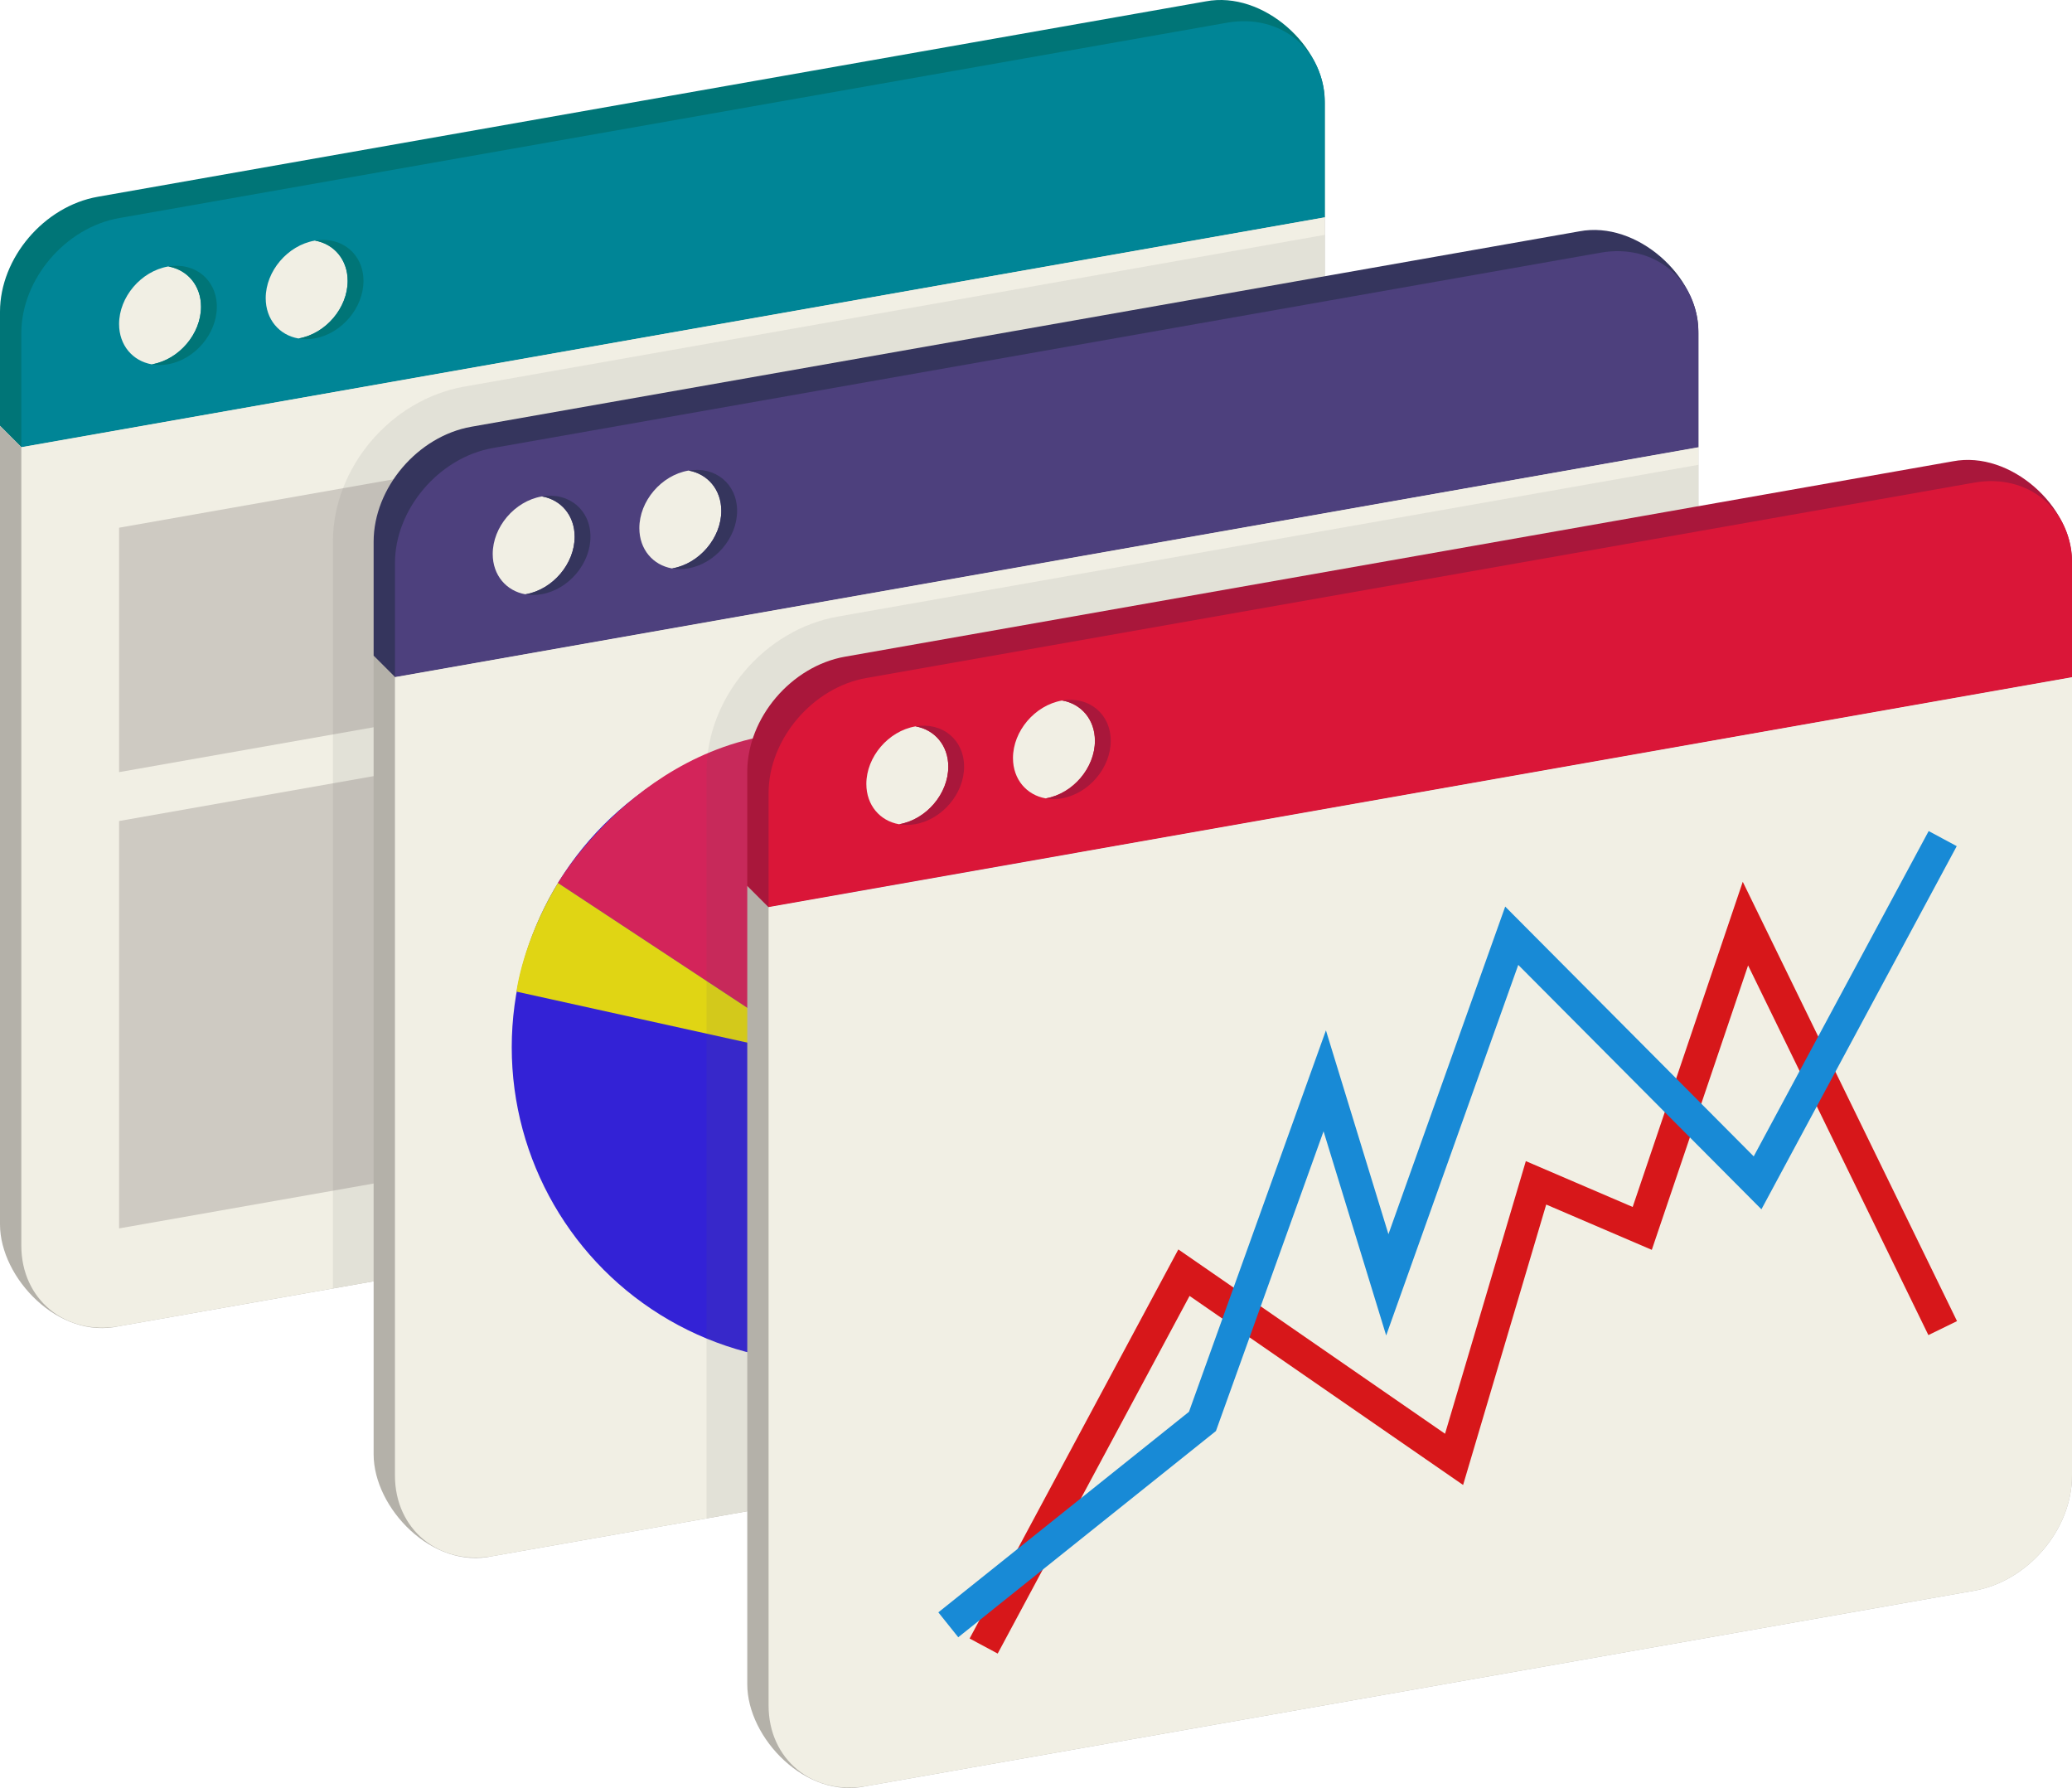 <?xml version="1.0" encoding="utf-8"?>
<!-- Generator: Adobe Illustrator 16.0.0, SVG Export Plug-In . SVG Version: 6.00 Build 0)  -->
<!DOCTYPE svg PUBLIC "-//W3C//DTD SVG 1.1//EN" "http://www.w3.org/Graphics/SVG/1.1/DTD/svg11.dtd">
<svg version="1.1" id="Layer_1" xmlns="http://www.w3.org/2000/svg" xmlns:xlink="http://www.w3.org/1999/xlink" x="0px" y="0px"
	 width="455.137px" height="392.693px" viewBox="0 0 455.137 392.693" enable-background="new 0 0 455.137 392.693"
	 xml:space="preserve">
<g>
	<g>
		<path fill="#007577" d="M264.836,0.305L21.473,43.217C9.667,45.298,0.007,56.658,0,68.464v25.063l4.684,4.685l286.311-50.485
			v-25.58C290.995,10.337,277.575-2.119,264.836,0.305z"/>
		<path fill="#B4B1A9" d="M290.993,223.116V47.726L4.684,98.212L0,93.528v175.377c0.007,11.804,12.914,25.358,26.156,22.358
			l243.364-42.912C281.323,246.271,290.979,234.918,290.993,223.116z"/>
		<path fill="#008596" d="M269.521,4.988L26.156,47.899C14.35,49.981,4.69,61.342,4.684,73.146v25.065l286.311-50.485V22.675
			C290.995,10.865,281.331,2.905,269.521,4.988z"/>
		<path fill="#F1EFE4" d="M290.993,223.116V47.728L4.684,98.212v175.376c0.006,11.805,9.667,19.757,21.473,17.676l243.364-42.912
			C281.323,246.271,290.979,234.918,290.993,223.116z"/>
		<polygon fill="#CECAC2" points="269.52,126.671 26.157,169.582 26.157,115.898 269.52,72.987 		"/>
		<polygon fill="#CECAC2" points="142.47,249.281 26.157,269.791 26.157,180.318 142.47,159.81 		"/>
		<polygon fill="#CECAC2" points="269.52,226.879 153.207,247.388 153.207,157.916 269.52,137.407 		"/>
		<path fill="#F1EFE4" d="M44.158,67.377c0-4.682-3-8.122-7.178-8.855c-0.029,0.005-0.057,0.006-0.086,0.013
			c-5.93,1.045-10.736,6.698-10.736,12.629c0,4.681,3,8.121,7.178,8.854c0.029-0.005,0.057-0.006,0.086-0.011
			C39.351,78.96,44.158,73.306,44.158,67.377z"/>
		<path fill="#007577" d="M36.979,58.521c4.178,0.733,7.178,4.175,7.178,8.855c0,5.929-4.807,11.583-10.736,12.629
			c-0.029,0.005-0.058,0.006-0.086,0.011c1.115,0.195,2.309,0.21,3.558-0.011c5.93-1.046,10.737-6.7,10.737-12.629
			C47.63,61.476,42.869,57.53,36.979,58.521z"/>
		<path fill="#F1EFE4" d="M76.368,61.697c0-4.681-3-8.121-7.179-8.854c-0.029,0.005-0.057,0.005-0.086,0.011
			c-5.93,1.046-10.737,6.7-10.737,12.629c0,4.682,3,8.122,7.178,8.854c0.029-0.005,0.057-0.005,0.086-0.01
			C71.561,73.281,76.368,67.627,76.368,61.697z"/>
		<path fill="#007577" d="M69.189,52.843c4.178,0.732,7.179,4.174,7.179,8.854c0,5.931-4.807,11.585-10.737,12.631
			c-0.029,0.005-0.057,0.005-0.086,0.01c1.115,0.196,2.309,0.21,3.559-0.01c5.93-1.046,10.736-6.7,10.736-12.631
			C79.839,55.797,75.079,51.852,69.189,52.843z"/>
		<path opacity="0.1" fill="#5E5E5E" enable-background="new    " d="M269.521,248.352c11.804-2.081,21.459-13.434,21.474-25.234
			V51.584L101.992,84.909c-16.178,2.853-28.857,17.811-28.867,34.06v164.014L269.521,248.352z"/>
	</g>
	<g>
		<path fill="#35355D" d="M346.911,50.81L103.545,93.721c-11.806,2.082-21.466,13.442-21.473,25.248v25.063l4.684,4.684
			l286.311-50.483V72.652C373.067,60.841,359.647,48.386,346.911,50.81z"/>
		<path fill="#B4B1A9" d="M373.065,273.621V98.232l-286.31,50.483l-4.684-4.684v175.377c0.007,11.804,12.914,25.357,26.157,22.357
			l243.364-42.911C363.397,296.775,373.051,285.422,373.065,273.621z"/>
		<path fill="#4D407D" d="M351.592,55.493l-243.364,42.91c-11.806,2.082-21.466,13.441-21.472,25.247v25.064l286.311-50.483V73.18
			C373.065,61.369,363.403,53.41,351.592,55.493z"/>
		<path fill="#F1EFE4" d="M373.065,273.621V98.232L86.756,148.716v175.377c0.006,11.804,9.666,19.757,21.472,17.675l243.364-42.911
			C363.395,296.775,373.051,285.423,373.065,273.621z"/>
		<path fill="#F1EFE4" d="M126.23,117.881c0-4.681-3-8.121-7.178-8.854c-0.029,0.006-0.057,0.007-0.086,0.012
			c-5.929,1.045-10.736,6.699-10.736,12.63c0,4.681,3,8.121,7.178,8.854c0.029-0.006,0.057-0.006,0.086-0.012
			C121.423,129.465,126.23,123.811,126.23,117.881z"/>
		<path fill="#35355D" d="M119.052,109.026c4.178,0.733,7.178,4.175,7.178,8.854c0,5.93-4.807,11.584-10.736,12.629
			c-0.029,0.006-0.058,0.006-0.086,0.012c1.115,0.195,2.309,0.209,3.558-0.012c5.93-1.045,10.737-6.699,10.737-12.629
			C129.703,111.98,124.941,108.034,119.052,109.026z"/>
		<path fill="#F1EFE4" d="M158.44,112.201c0-4.681-3-8.121-7.178-8.854c-0.029,0.005-0.057,0.006-0.086,0.011
			c-5.93,1.046-10.737,6.7-10.737,12.63c0,4.681,3,8.121,7.178,8.854c0.029-0.005,0.057-0.006,0.086-0.011
			C153.633,123.785,158.44,118.131,158.44,112.201z"/>
		<path fill="#35355D" d="M151.262,103.347c4.178,0.733,7.178,4.175,7.178,8.854c0,5.93-4.807,11.584-10.736,12.63
			c-0.029,0.005-0.057,0.006-0.086,0.011c1.115,0.195,2.309,0.209,3.559-0.011c5.929-1.046,10.736-6.7,10.736-12.63
			C161.912,106.301,157.151,102.355,151.262,103.347z"/>
		<circle fill="#3322D6" cx="181.609" cy="230.011" r="69.2"/>
		<path fill="#D3245A" d="M181.609,160.81l0,72.037l-59.053-38.926C122.556,193.921,143.15,158.773,181.609,160.81z"/>
		<path fill="#E0D514" d="M181.609,232.847l-68.164-15.06c0,0,1.291-10.94,9.11-23.867L181.609,232.847z"/>
	</g>
	<path opacity="0.1" fill="#5E5E5E" enable-background="new    " d="M351.592,298.856c11.803-2.081,21.459-13.434,21.473-25.234
		V102.088l-189.001,33.325c-16.178,2.854-28.857,17.812-28.867,34.06v164.014L351.592,298.856z"/>
	<path fill="#B4B1A9" d="M190.301,392.272l243.364-42.912c11.803-2.081,21.459-13.435,21.473-25.234V148.735l-286.309,50.484
		l-4.683-4.683v175.377C164.151,381.717,177.058,395.271,190.301,392.272"/>
	<path fill="#A9173B" d="M428.983,101.313l-243.365,42.912c-11.806,2.081-21.466,13.441-21.473,25.247v25.064l4.683,4.683
		l286.309-50.484v-25.58C455.137,111.345,441.717,98.89,428.983,101.313z"/>
	<path fill="#DA1638" d="M433.665,105.996l-243.364,42.912c-11.806,2.082-21.466,13.44-21.472,25.246l-0.001,25.064l286.309-50.484
		v-25.052C455.137,111.873,445.475,103.914,433.665,105.996z"/>
	<path fill="#F1EFE4" d="M190.3,392.271l243.365-42.912c11.801-2.08,21.459-13.434,21.471-25.234v-175.39L168.828,199.22v175.377
		C168.834,386.4,178.494,394.354,190.3,392.271"/>
	<path fill="#F1EFE4" d="M208.303,168.385c0-4.681-3-8.122-7.178-8.854c-0.029,0.005-0.057,0.005-0.086,0.011
		c-5.93,1.046-10.736,6.7-10.736,12.629c0,4.681,3,8.122,7.178,8.854c0.029-0.005,0.057-0.005,0.086-0.011
		C203.496,179.969,208.303,174.314,208.303,168.385z"/>
	<path fill="#A9173B" d="M201.125,159.53c4.178,0.732,7.178,4.175,7.178,8.854c0,5.93-4.807,11.584-10.737,12.629
		c-0.029,0.006-0.057,0.006-0.086,0.011c1.115,0.195,2.309,0.21,3.558-0.011c5.93-1.045,10.737-6.699,10.737-12.629
		C211.775,162.484,207.014,158.539,201.125,159.53z"/>
	<path fill="#F1EFE4" d="M240.512,162.705c0-4.682-3-8.122-7.178-8.854c-0.029,0.004-0.058,0.004-0.086,0.01
		c-5.93,1.047-10.736,6.701-10.736,12.631c0,4.681,3,8.121,7.178,8.854c0.029-0.005,0.057-0.005,0.086-0.01
		C235.706,174.289,240.512,168.635,240.512,162.705z"/>
	<path fill="#A9173B" d="M233.334,153.852c4.178,0.731,7.178,4.173,7.178,8.854c0,5.93-4.807,11.584-10.736,12.63
		c-0.029,0.005-0.059,0.005-0.086,0.01c1.115,0.196,2.309,0.21,3.559-0.01c5.93-1.046,10.736-6.7,10.736-12.63
		C243.984,156.805,239.223,152.859,233.334,153.852z"/>
	<polyline fill="none" stroke="#D7171A" stroke-width="7" stroke-miterlimit="10" points="216.069,361.514 260.069,279.514 
		319.402,320.514 337.402,259.782 360.736,269.791 383.402,202.847 426.736,291.686 	"/>
	<polyline fill="none" stroke="#188AD6" stroke-width="7" stroke-miterlimit="10" points="208.303,356.847 264.131,312.18 
		290.995,237.38 304.736,282.181 332.069,205.514 386.069,259.782 426.736,184.18 	"/>
</g>
</svg>

